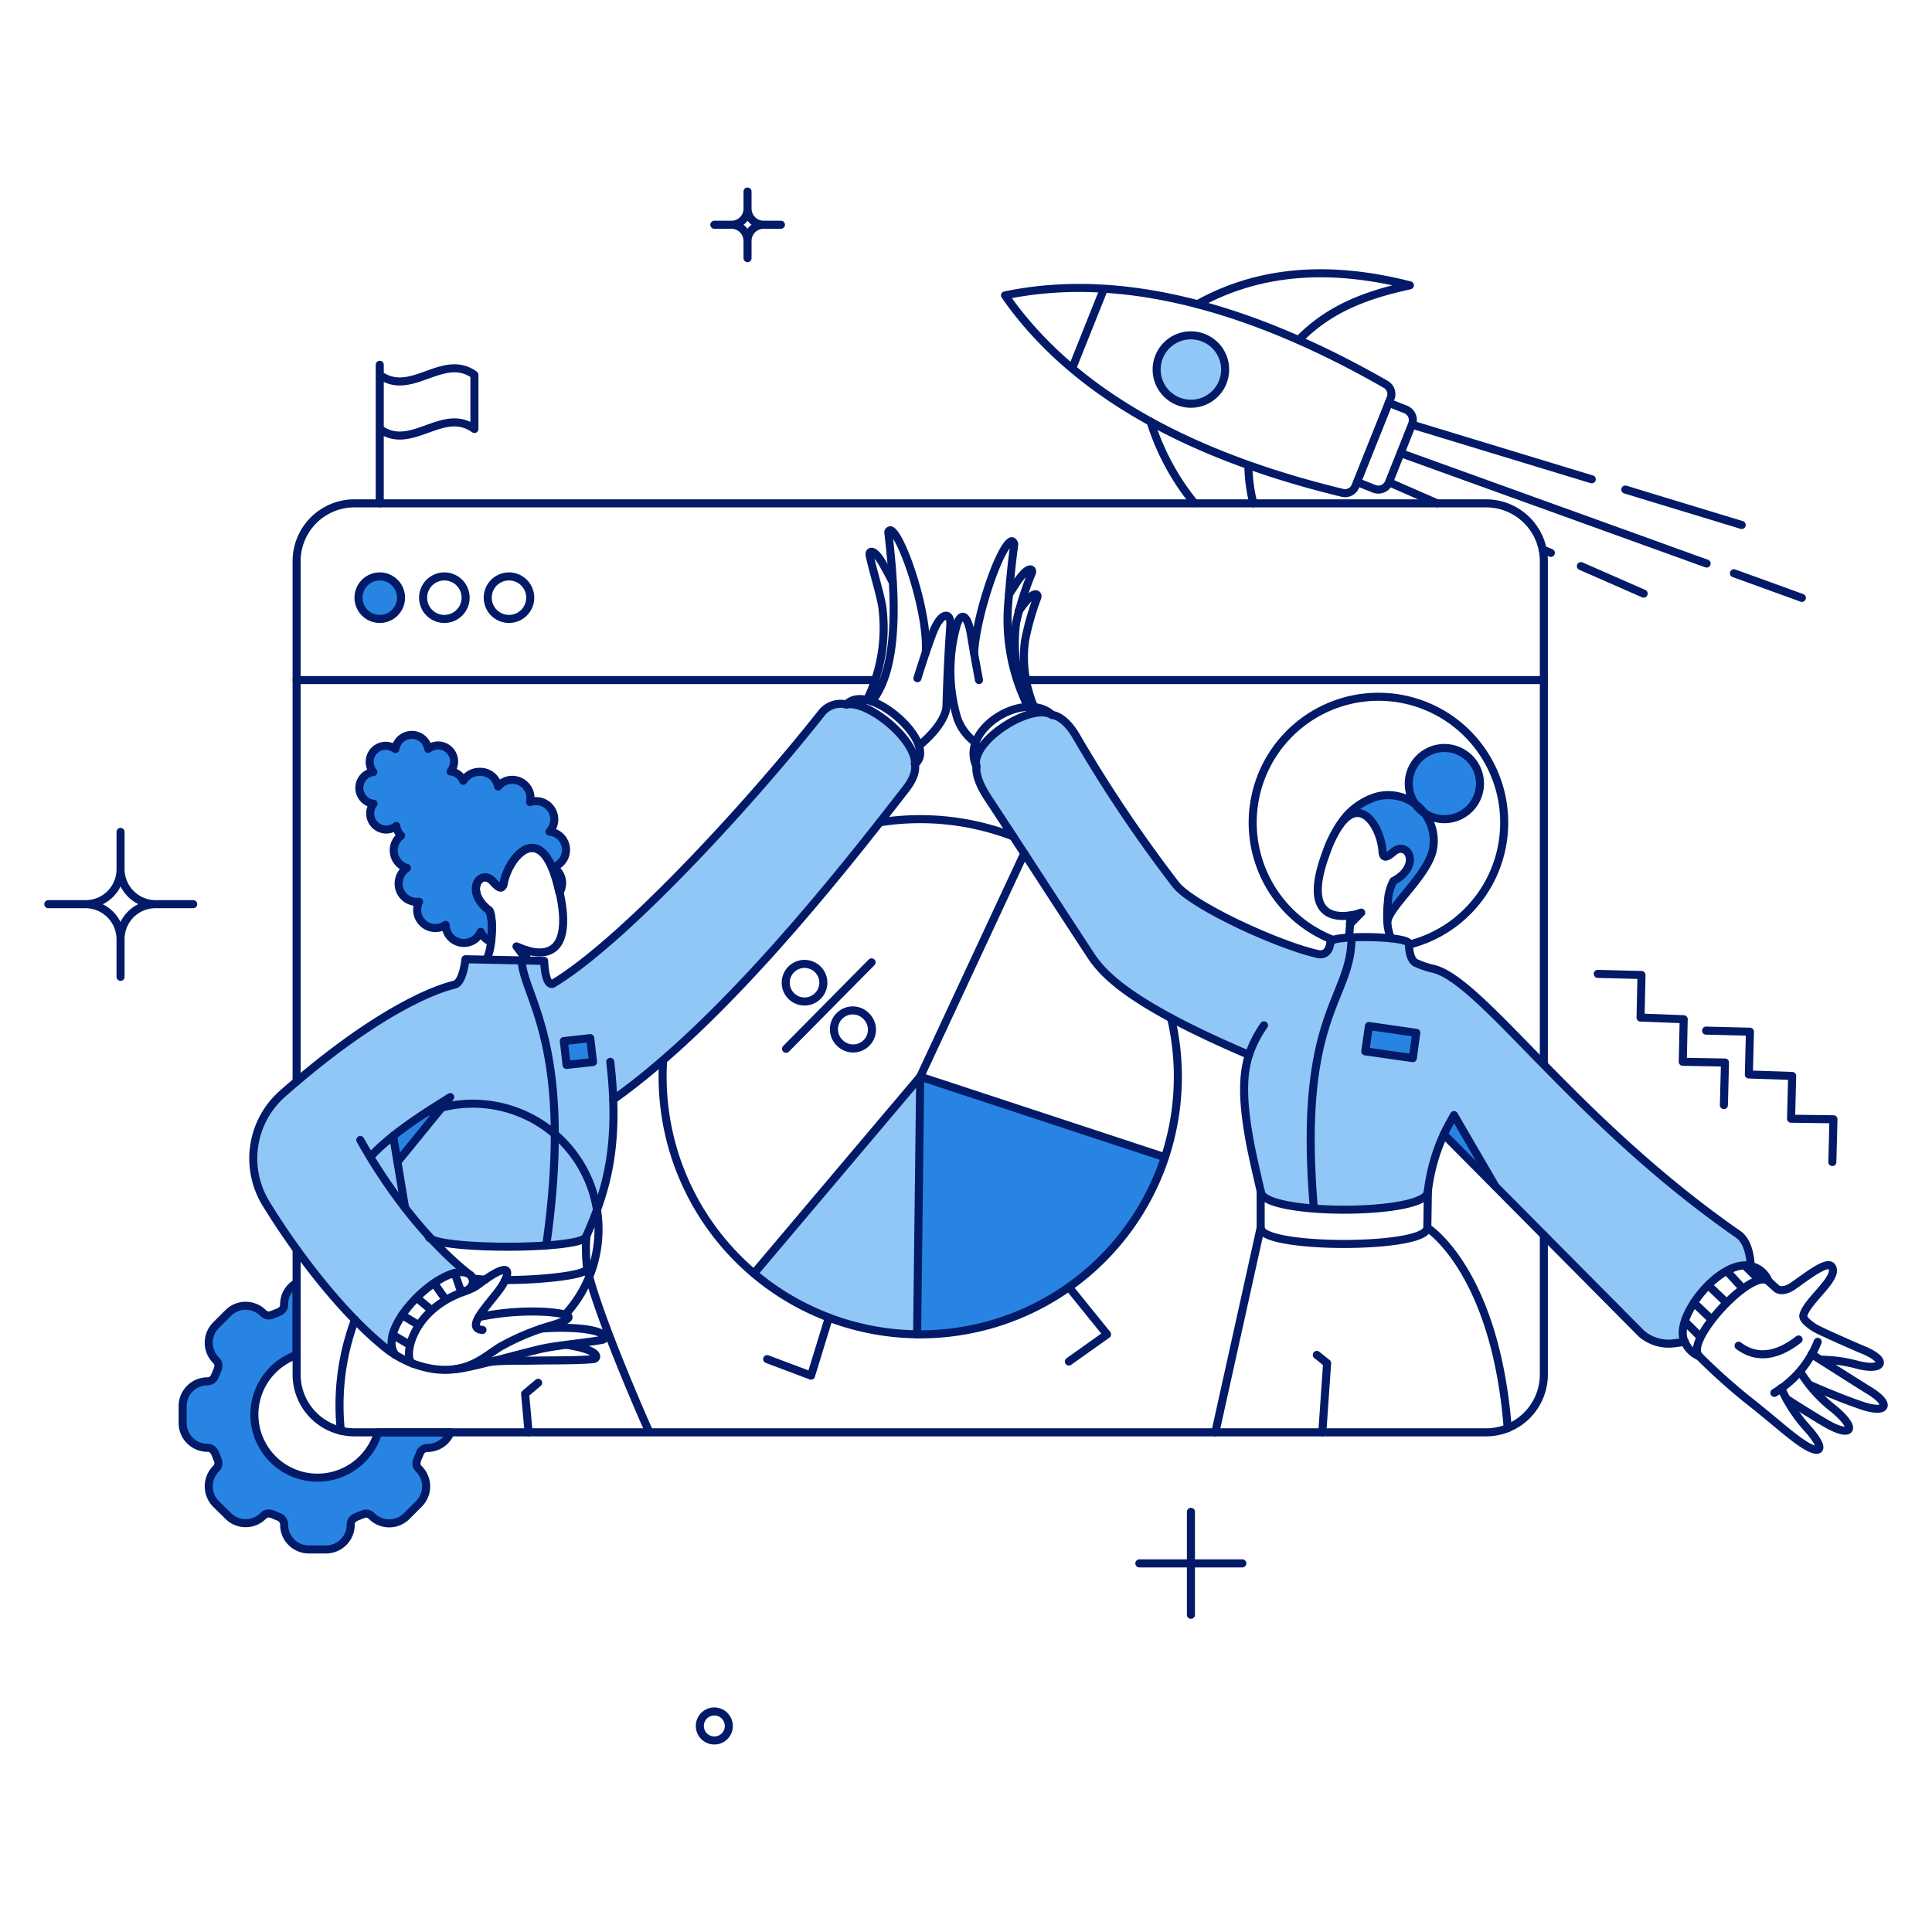 <svg fill="none" height="240" viewBox="0 0 240 240" width="240" xmlns="http://www.w3.org/2000/svg"><g fill="#90c7f6"><path d="m113.928 165.759.388-32.009-20.656 24.462a31.972 31.972 0 0 0 20.268 7.547zm-67.94-22.048a25.746 25.746 0 0 1 2.873-2.621l1.482 8.959a60.786 60.786 0 0 1 -4.355-6.338z"/><path clip-rule="evenodd" d="m112.605 97.934c1.413-1.87 1.049-3.009 1.049-3.009.182-2.987-5.792-7.911-8.505-7.387a2.948 2.948 0 0 0 -3.099 1.072c-9.48 11.991-24.988 28.611-33.4 33.627a.51.51 0 0 1 -.55-.276 6.546 6.546 0 0 1 -.499-2.574l-2.118-.044-5.018-.106-2.64-.055s-.251 2.622-1.207 3.101c-7.25 1.961-15.824 8.594-21.48 13.56a10.71 10.71 0 0 0 -2.098 13.68c3.899 6.383 9.48 13.542 14.66 17.783.455.36.934.706 1.413 1.026-2.575-3.466 6.247-11.832 9.165-10.031a38.267 38.267 0 0 1 -4.64-4.331c1.769 1.186 18.84 1.378 19.207-.412a34.684 34.684 0 0 0 3.329-16.939c13.518-9.594 27.721-27.399 36.431-38.685zm-63.744 43.158a25.895 25.895 0 0 0 -2.873 2.62 60.694 60.694 0 0 0 4.355 6.339z" fill-rule="evenodd"/><path d="m215.925 153.335c-20.427-14.272-31.849-31.53-37.89-32.989a10.24 10.24 0 0 1 -2.052-.684c-.935-.319-.96-2.212-.96-2.417 0-1.026-9.735-1.117-9.758-.228 0 0-.046 1.664-1.412 1.528-5.016-1.072-15.982-6.156-17.852-8.732a170.538 170.538 0 0 1 -12.219-18.193c-1.575-2.804-3.101-2.804-3.101-2.804-2.485-1.62-10.283 3.283-9.371 6.452 0 0-.319 1.231 1.44 3.898 4.309 6.498 7.045 10.807 12.744 19.515 1.619 2.463 5.107 6.156 19.652 12.36-.752 2.349-.889 5.4.092 10.671.319 1.777.84 3.96 1.368 6.269 0 3.055 20.769 3.055 20.769 0 .286-2.446.955-4.83 1.984-7.067l24.553 24.781a5.187 5.187 0 0 0 4.127 1.186l1.253-.183c-1.574-2.827 4.377-10.418 8.23-9.415-.001-.004-.024-2.878-1.597-3.948zm-66.404-111.37a4.25 4.25 0 0 1 2.286 5.708 4.259 4.259 0 0 1 -2.776 2.34 4.25 4.25 0 0 1 -1.859.07 4.252 4.252 0 0 1 -3.449-3.6 4.249 4.249 0 0 1 5.798-4.518z"/></g><path d="m47.174 76.89a2.647 2.647 0 0 0 1.873-4.514 2.62 2.62 0 0 0 -1.873-.767 2.645 2.645 0 1 0 0 5.29v-.01zm18.17 42.272a5.77 5.77 0 0 1 .114-1.003l-1.3-.593zm102.363-4.38 1.391-1.415-1.368.412c.026.334.019.671-.023 1.003zm-53.779 50.973c13.215.432 26.289-8.371 30.777-22.001l-30.39-10.008zm-45.232-58.019a2.266 2.266 0 0 0 1.609-2.391 2.263 2.263 0 0 0 -2.043-2.032 2.27 2.27 0 0 0 .218-2.774 2.268 2.268 0 0 0 -2.634-.897 2.268 2.268 0 0 0 -3.968-1.937 2.247 2.247 0 0 0 -2.188-1.824 2.4 2.4 0 0 0 -2.135 1.109 1.984 1.984 0 0 0 -1.58-1.155 1.988 1.988 0 0 0 -2.782-2.804 2.064 2.064 0 0 0 -4.08.023 2.016 2.016 0 0 0 -1.186-.41 1.994 1.994 0 0 0 -1.55 3.26 1.986 1.986 0 0 0 .023 3.943c-.266.338-.41.756-.41 1.186a1.989 1.989 0 0 0 2.215 2.001c.375-.043.73-.191 1.024-.428.053.458.265.883.6 1.2a2.278 2.278 0 0 0 -.334 3.35c.283.315.648.545 1.054.665a2.357 2.357 0 0 0 -1.026 1.92 2.254 2.254 0 0 0 .747 1.715 2.269 2.269 0 0 0 1.784.565 2.265 2.265 0 0 0 3.306 2.872 2.265 2.265 0 0 0 1.825 2.199 2.264 2.264 0 0 0 2.529-1.333 2.327 2.327 0 0 0 1.276 1.231l.092-1.208a5.698 5.698 0 0 0 -.32-2.668c-3.192-2.438-1.026-5.379.525-3.533.752.867 1.117.821 1.254.251.524-3.26 4.68-8.345 6.771.297l.183.751a2.267 2.267 0 0 0 -.126-2.55 2.263 2.263 0 0 0 -.673-.594zm110.728-5.977a4.424 4.424 0 0 0 4.296-3.338 4.426 4.426 0 1 0 -8.702-1.447 4.43 4.43 0 0 0 .71 2.787 5.69 5.69 0 0 0 -4.624-.83 8.13 8.13 0 0 0 -4.674 3.601c2.781-3.945 5.266.57 5.335 3.397.068.593.41.707 1.277-.068 1.824-1.596 3.6 1.699.045 3.579a5.946 5.946 0 0 0 -.684 2.577 14.218 14.218 0 0 0 -.068 2.415c.319-1.847 4.057-4.718 5.472-8.28a5.711 5.711 0 0 0 -.84-5.149 4.387 4.387 0 0 0 2.457.756zm-139.979 81.802a7.841 7.841 0 0 1 -2.576-15.252v-8.938a3.043 3.043 0 0 0 -1.55 2.668c0 .866-.799.98-1.483 1.276a.967.967 0 0 1 -1.117-.205 3.09 3.09 0 0 0 -2.178-.906 3.075 3.075 0 0 0 -2.177.906l-1.484 1.482a3.068 3.068 0 0 0 0 4.355c.616.616.12 1.254-.137 1.96a.987.987 0 0 1 -.934.639 3.085 3.085 0 0 0 -3.079 3.077v2.098a3.079 3.079 0 0 0 3.078 3.078c.84 0 .98.798 1.276 1.482a.97.97 0 0 1 -.204 1.117 3.105 3.105 0 0 0 0 4.355l1.48 1.48a3.078 3.078 0 0 0 3.358.672c.373-.156.713-.384.998-.672.615-.615 1.254-.114 1.96.137a1 1 0 0 1 .639.935 3.08 3.08 0 0 0 3.085 3.078h2.098a3.08 3.08 0 0 0 3.077-3.078c0-.866.798-.979 1.482-1.277a.972.972 0 0 1 1.117.205 3.078 3.078 0 0 0 3.356.672 3.06 3.06 0 0 0 .998-.672l1.483-1.48a3.075 3.075 0 0 0 .907-2.178 3.065 3.065 0 0 0 -.907-2.177c-.616-.57-.114-1.3.136-1.961a.983.983 0 0 1 .935-.638 3.075 3.075 0 0 0 2.85-1.92h-8.987a7.783 7.783 0 0 1 -7.5 5.682zm130.155-52.961 5.905.843.433-3.145-5.882-.845zm-99.559-1.274.342 2.964 3.282-.365-.342-2.964zm-20.679 15.003 6.59-8.071a79.877 79.877 0 0 0 -7.114 4.855zm131.273-5.794c-.502.912-.913 1.642-1.254 2.37l6.379 6.455z" fill="#2884e2"/><g stroke="#021a67" stroke-linejoin="round"><g stroke-linecap="round"><path d="m36.845 159.375a3.044 3.044 0 0 0 -1.55 2.668c0 .866-.798.98-1.482 1.276a.966.966 0 0 1 -1.117-.205 3.086 3.086 0 0 0 -2.177-.906 3.063 3.063 0 0 0 -2.178.906l-1.504 1.505a3.063 3.063 0 0 0 -.671 3.357c.156.373.384.713.671.998.616.615.12 1.254-.137 1.959a1.004 1.004 0 0 1 -.934.663 3.08 3.08 0 0 0 -3.078 3.077v2.097a3.075 3.075 0 0 0 3.078 3.078c.84 0 .98.798 1.275 1.482a.973.973 0 0 1 -.204 1.117 3.097 3.097 0 0 0 0 4.378l1.504 1.482a3.063 3.063 0 0 0 3.357.671 3.06 3.06 0 0 0 .998-.671c.615-.617 1.254-.12 1.96.136a1.042 1.042 0 0 1 .641 1.087 3.078 3.078 0 0 0 3.076 2.948h2.12a3.07 3.07 0 0 0 2.176-.901 3.071 3.071 0 0 0 .9-2.176c0-.867.799-.981 1.483-1.276a.966.966 0 0 1 1.117.205 3.077 3.077 0 0 0 2.177.906 3.063 3.063 0 0 0 2.178-.906l1.505-1.505a3.064 3.064 0 0 0 0-4.355c-.616-.615-.114-1.254.136-1.961a.984.984 0 0 1 .935-.638 3.076 3.076 0 0 0 2.85-1.92m77.241-132.201 3.944-9.871m35.019 11.875c-14.24-8.167-31.231-14.418-47.306-11.057 9.458 13.59 25.831 20.633 41.925 24.53a1.388 1.388 0 0 0 1.596-.82l4.378-10.943a1.383 1.383 0 0 0 -.593-1.71z"/><path d="m149.521 41.965a4.25 4.25 0 0 1 2.286 5.708 4.259 4.259 0 0 1 -2.776 2.34 4.25 4.25 0 0 1 -1.859.07 4.252 4.252 0 0 1 -3.449-3.6 4.249 4.249 0 0 1 5.798-4.518zm19.079 17.919 2.052.82a1.424 1.424 0 0 0 1.585-.318c.133-.138.238-.3.307-.48l2.85-7.159a1.427 1.427 0 0 0 .004-1.116 1.426 1.426 0 0 0 -.802-.775l-2.075-.82m-16.827 12.493a20.668 20.668 0 0 1 -.616-4.697m-12.152-5.449a30.412 30.412 0 0 0 5.448 10.122m.388-24.714c7.911-4.4 16.8-4.787 26.378-2.347-5.198 1.14-9.872 2.76-13.793 6.77m40.557 18.602 14.454 4.4m-40.967-12.47 22.341 6.794m-1.345 10.784 7.797 3.42m-12.561-5.494 1.026.433m-20.108-8.777 5.995 2.622m36.864 8.687 8.435 3.055m-49.858-17.989 38.026 13.725m-175.157 85.241v15.502a7.182 7.182 0 0 0 4.433 6.635 7.163 7.163 0 0 0 2.749.546h140.572a7.175 7.175 0 0 0 6.634-4.433 7.179 7.179 0 0 0 .548-2.748v-17.304"/><path d="m191.783 132.198v-62.49a7.18 7.18 0 0 0 -7.182-7.18h-140.573a7.184 7.184 0 0 0 -7.182 7.18v64.633m95.935 25.557 4.741 5.86-4.741 3.374m-29.819-5.448-2.212 7.204-5.45-2.052"/><path d="m109.299 102.15a32.202 32.202 0 0 1 16.574 1.756m18.831 39.85-30.39-10.008 12.927-27.744"/><path d="m82.374 131.742a32.01 32.01 0 0 0 31.171 34.007 32.003 32.003 0 0 0 31.934-39.272"/><path d="m93.658 158.189 20.656-24.439-.388 32.009m-53.667-6.795a23.042 23.042 0 0 1 -1.574-.159m14.251-1.231c0 .84-5.678 1.44-10.192 1.44m39.534-37.006a2.34 2.34 0 0 1 -2.325 2.402 2.336 2.336 0 0 1 -2.182-1.468 2.337 2.337 0 1 1 4.507-.934zm6.041 5.883a2.34 2.34 0 0 1 -1.43 2.17 2.336 2.336 0 0 1 -2.552-.496 2.338 2.338 0 0 1 2.525-3.854c.287.125.545.307.761.535.44.435.69 1.026.696 1.645zm-10.671 2.393 10.624-10.737m39.669 68.258v12.79m6.384-6.384h-12.79m-14.066-109.731h64.314m-154.937 0h71.922m-58.951-10.234a2.64 2.64 0 1 1 -5.28 0 2.64 2.64 0 0 1 5.28 0zm8.023 0a2.64 2.64 0 1 1 -5.28 0 2.64 2.64 0 0 1 5.28 0zm8.028 0a2.64 2.64 0 1 1 -5.28 0 2.64 2.64 0 0 1 5.28 0zm61.852 13.565a24.217 24.217 0 0 1 -2.478-12.818c.345-4.235.447-5.02.745-7.358.023-.18-.205-.48-.388-.387-1.418.653-4.349 9.197-4.597 13.912"/><path d="m121.2 92.256a6.377 6.377 0 0 1 -2.28-3.033 20.78 20.78 0 0 1 -.068-11.58c.514-1.639 1.356-1.371 1.778 1.276.375 2.346.981 5.562.981 5.562m6.177 3.282a18.991 18.991 0 0 1 -1.55-10.464 39.005 39.005 0 0 1 1.961-6.178c.133-.412-.388-1.004-1.92 1.254l-.935 1.459"/><path d="m128.464 87.84a15.806 15.806 0 0 1 -1.132-8.256 33.57 33.57 0 0 1 1.528-5.38c.138-.388-.344-.977-1.847 1.071-.12.158-.228.296-.48.638m-79.359-13.383v-17.215m0 1.255c3.921 2.827 7.843-2.827 11.76 0v6.72c-3.92-2.826-7.842 2.827-11.76 0m166.973 83.991.137-5.289-5.244-.092.114-5.288-5.357-.205.114-5.29-5.427-.137m29.137 23.371.137-5.311-5.266-.069.137-5.312-5.381-.182.137-5.313-5.449-.137m-36.865-10.691a15.621 15.621 0 0 0 11.718-16.61 15.616 15.616 0 0 0 -14.613-14.143 15.623 15.623 0 0 0 -16.206 12.286 15.629 15.629 0 0 0 9.639 17.897m-100.265 2.553c.002-.423.047-.842.13-1.257m49.525-36.977c.342-4.902-2.859-14.34-4.286-15.183a.25.25 0 0 0 -.331.104.251.251 0 0 0 -.029.123c.583 5.326 1.824 16.233-2.052 21"/><path d="m114.155 92.642c1.619-1.3 3.373-3.352 3.42-4.948.157-5.426.348-7.956.48-10.08.096-1.573-1.137-1.709-2.166.96-.909 2.35-1.92 5.676-1.92 5.676m-3.167-12.103c-.41-.82-.729-1.368-.912-1.71-1.341-2.508-1.962-1.96-1.869-1.504.36 1.78 1.299 4.742 1.573 6.407a20.29 20.29 0 0 1 -1.895 11.613m-47.257 32.251c.95-1.99.71-5.83.342-6.11-3.203-2.424-1.03-5.377.525-3.533.573.681 1.11 1.037 1.27.155.588-3.262 4.68-8.16 6.755.392.017.144 1.302 4.5.138 6.796-1.049 2.068-3.535 1.385-4.698.91l-.615-.251 1.185 1.573m5.129 47.923c.547.114.639.133.89.182 3.29.642 2.871 1.547 2.324 1.596-2.12.191-5.266.133-7.25.182-1.2.029-3.572-.044-5.476.148"/><path d="m56.658 170.066c1.665-.091 8.619-2.094 10.783-2.553 1.92-.407 5.288-.697 7.364-1.072.524-.095.865-.968-2.439-1.368a27.963 27.963 0 0 0 -5.175-.023m-7.251.159c-2.415-.182 1.164-3.534 2.372-5.4 1.003-1.55 1.483-3.486-2.622-.433a5.73 5.73 0 0 1 -2.028 1.049m-8.552 7.887c-2.64-3.534 6.636-12.196 9.348-9.895 0 0-7.067-4.992-13.702-16.8m31.051-9.715c1.277 10.852-.684 16.415-2.963 21.636-.1 1.345-.069 2.696.092 4.035 1.42 6.223 7.68 20.245 7.68 20.245m33.037-82.918c.182-2.987-5.791-7.912-8.505-7.387 2.782-3.01 11.612 4.97 8.505 7.387z"/><path d="m76.172 136.6c13.52-9.6 27.711-27.413 36.432-38.69 1.411-1.825 1.049-3.008 1.049-3.008"/><path d="m105.148 87.516a3 3 0 0 0 -3.099 1.071c-9.493 12-24.988 28.635-33.4 33.628a.397.397 0 0 1 -.274-.023c-.72-.338-.775-2.827-.775-2.827l-9.78-.204s-.271 2.825-1.32 3.145c-.12.065-7.483 1.32-21.36 13.519a10.72 10.72 0 0 0 -2.098 13.68c3.903 6.382 9.48 13.552 14.66 17.783a12.662 12.662 0 0 0 5.905 2.736c4.42.72 6.504-1.45 8.48-2.69a29.573 29.573 0 0 1 6.133-2.6c3.14-.93 3.352-1.44-.205-1.755a32.127 32.127 0 0 0 -8.55.638"/><path d="m51.231 169.381c-1.14-.524-.343-6.568 6.43-8.937 1.44-.502 1.161-1.778.797-2.006m-9.688 7.367 2.165 1.276m-.98-3.718 2.075 1.254m-.274-3.418 1.87 1.573m.296-3.374 1.46 2.075m1.095-3.332.843 2.416m110.25-44.154c.113-.884.164-1.776.15-2.669"/><path d="m166.407 102.516a15.284 15.284 0 0 0 -1.687 3.488c-3.165 8.544 1.869 8.024 3.739 7.568l.638-.204-1.39 1.413m5.085 1.777a6.228 6.228 0 0 1 -.456-2.12"/><path d="m217.476 157.256s0-2.846-1.551-3.921c-20.463-14.22-31.84-31.567-37.89-32.989a10.614 10.614 0 0 1 -2.052-.685c-.935-.319-.96-2.211-.96-2.416 0-1.026-9.735-1.116-9.758-.228 0 0-.046 1.664-1.412 1.527-5.016-1.071-15.978-6.158-17.852-8.731a172.725 172.725 0 0 1 -12.219-18.192c-1.573-2.805-3.101-2.805-3.101-2.805-2.485-1.62-10.283 3.283-9.371 6.452 0 0-.324 1.233 1.44 3.897 4.297 6.506 7.036 10.814 12.744 19.516 1.617 2.464 5.107 6.156 19.653 12.36-.753 2.348-.873 5.4.091 10.67.325 1.778.84 3.961 1.368 6.269 0 3.056 20.769 3.056 20.769 0a23.502 23.502 0 0 1 1.984-7.066l24.553 24.758a5.187 5.187 0 0 0 4.127 1.186l1.253-.16"/><path d="m121.287 95.161c-2.133-4.6 6-9.518 9.42-6.35m26.309 38.556a14.674 14.674 0 0 0 -1.87 3.67m66.116 41.405a18.843 18.843 0 0 0 3.24 4.97c2.605 2.913 1.581 3.532-1.163 1.505a41.634 41.634 0 0 1 -1.891-1.482c-1.532-1.272-3.033-2.531-4.583-3.739a77.194 77.194 0 0 1 -5.814-5.243"/><path d="m221.916 173.771c.205.135 2.269 1.478 4.838 3 3.036 1.8 4.241.96 1.095-1.71a17.23 17.23 0 0 1 -4.2-4.627"/><path d="m225.045 168.219s6.454 4.1 6.886 4.353c3.157 1.852 2.527 3.113-.662 2.03-2.922-.993-6.429-2.553-6.429-2.553m1.345-3.144c1.572.017 3.136.239 4.651.661 3.08.769 3.882-.572.456-1.938-.181-.072-5.224-2.252-5.928-2.713-.549-.36-1.474-1.024-1.345-1.528.48-1.863 4.411-4.598 3.557-6-.554-.908-3.09 1.167-4.92 2.416-.528.36-1.432.72-2.006.228a34.83 34.83 0 0 1 -.935-.866"/><path d="m225.798 166.691a12.949 12.949 0 0 1 -5.38 6.338m3.007-6.634c-2.575 2.006-5.129 2.53-7.454.775m1.551-9.892c.496.11.956.343 1.339.677.382.335.674.76.849 1.237-1.92-1.891-10.56 7.387-8.64 9.28a3.3 3.3 0 0 1 -1.778-1.779c-1.572-2.827 4.376-10.418 8.23-9.415zm-8.231 6.863 1.961 1.96m-.844-4.289 2.235 2.121m-.457-4.285 2.302 2.189m0-3.97 2.029 2.212m.186-2.891 1.822 1.775m-145.685-5.424c0 1.778-19.608 1.778-19.608 0m-2.912-3.488-1.482-8.938m122.898-35.353c-.163-2.832-2.603-7.08-5.328-3.222a8.133 8.133 0 0 1 4.68-3.6 5.664 5.664 0 0 1 6.833 6.936c-.936 3.174-5.258 6.71-5.579 8.568-.043-.806-.02-1.615.069-2.417a6.086 6.086 0 0 1 .684-2.577c3.554-1.88 1.768-5.184-.046-3.579-.728.636-1.258.853-1.313-.109z"/><path d="m183.848 97.34a4.424 4.424 0 0 1 -8.762.864 4.429 4.429 0 0 1 4.338-5.286 4.425 4.425 0 0 1 4.424 4.422zm-27.248 55.172c0 2.69 20.701 2.69 20.701 0m9.991 24.897c-1.528-19.607-9.985-24.895-9.985-24.895l.068-4.537"/><path d="m150.973 177.933 5.631-25.419v-4.537m7.66 29.956.593-8.594-1.277-1.027m-119.486-4.355a30.313 30.313 0 0 0 -1.754 13.765m23.324.21-.433-4.788 1.618-1.367m-2.049-52.472c.216 4.603 6.586 10.472 3.056 35.398m100.034-38.258c0 7.8-6.747 9.394-4.674 33.674m-70.355-126.326v2.12m-2.006 2.005h-2.12m8.275 0h-2.143m-2.006 4.151v-2.143m2.007-2.006a2.01 2.01 0 0 1 -2.006-2.006 1.994 1.994 0 0 1 -2.006 2.006 2.009 2.009 0 0 1 2.006 2.007 1.993 1.993 0 0 1 2.006-2.006zm-79.893 75.424v4.611m-4.363 4.365h-4.612m18 0h-4.66m-4.365 9.024v-4.66m4.364-4.363a4.37 4.37 0 0 1 -4.364-4.364 4.338 4.338 0 0 1 -4.364 4.364 4.372 4.372 0 0 1 4.364 4.364 4.345 4.345 0 0 1 1.27-3.094 4.335 4.335 0 0 1 3.094-1.27zm71.197 102.088a1.795 1.795 0 0 1 -1.888 1.796 1.803 1.803 0 0 1 -1.608-2.404 1.798 1.798 0 0 1 2.386-1.058 1.8 1.8 0 0 1 1.11 1.666z"/><path d="m70.2 163.322a15.617 15.617 0 0 0 -17.214-25.123m-16.14 30.114v-8.938m19.106 18.559h-8.983m-.001-.001a7.833 7.833 0 0 1 -5.494 5.361 7.833 7.833 0 0 1 -7.438-1.897 7.84 7.84 0 0 1 2.833-13.085m138.636-36.865-5.905-.844.456-3.146 5.882.845zm-101.84.478-3.282.365-.342-2.964 3.282-.365z"/><path d="m45.988 143.711c2.813-3.016 7.024-5.603 9.94-7.426l-6.542 8.04"/></g><path d="m68.696 107.736a2.266 2.266 0 0 0 1.609-2.391 2.263 2.263 0 0 0 -2.043-2.032 2.27 2.27 0 0 0 .218-2.774 2.268 2.268 0 0 0 -2.634-.897 2.268 2.268 0 0 0 -3.968-1.937 2.247 2.247 0 0 0 -2.188-1.824 2.4 2.4 0 0 0 -2.135 1.109 1.984 1.984 0 0 0 -1.58-1.155 1.988 1.988 0 0 0 -2.782-2.804 2.064 2.064 0 0 0 -4.08.023 2.016 2.016 0 0 0 -1.186-.41 1.994 1.994 0 0 0 -1.55 3.26 1.986 1.986 0 0 0 .023 3.943c-.266.338-.41.756-.41 1.186a1.989 1.989 0 0 0 2.215 2.001c.375-.043.73-.191 1.024-.428.053.458.265.883.6 1.2a2.278 2.278 0 0 0 -.334 3.35c.283.315.648.545 1.054.665a2.357 2.357 0 0 0 -1.026 1.92 2.254 2.254 0 0 0 .747 1.715 2.269 2.269 0 0 0 1.784.565 2.265 2.265 0 0 0 3.306 2.872 2.265 2.265 0 0 0 1.825 2.199 2.264 2.264 0 0 0 2.529-1.333 2.327 2.327 0 0 0 1.276 1.231l.092-1.208a5.698 5.698 0 0 0 -.32-2.668c-3.192-2.438-1.026-5.379.525-3.533.752.867 1.117.821 1.254.251.524-3.26 4.68-8.345 6.771.297l.183.751a2.267 2.267 0 0 0 -.126-2.55 2.263 2.263 0 0 0 -.673-.594z"/><path d="m185.759 147.362-5.141-8.842c-.507.921-.92 1.656-1.264 2.391" stroke-linecap="round"/></g></svg>